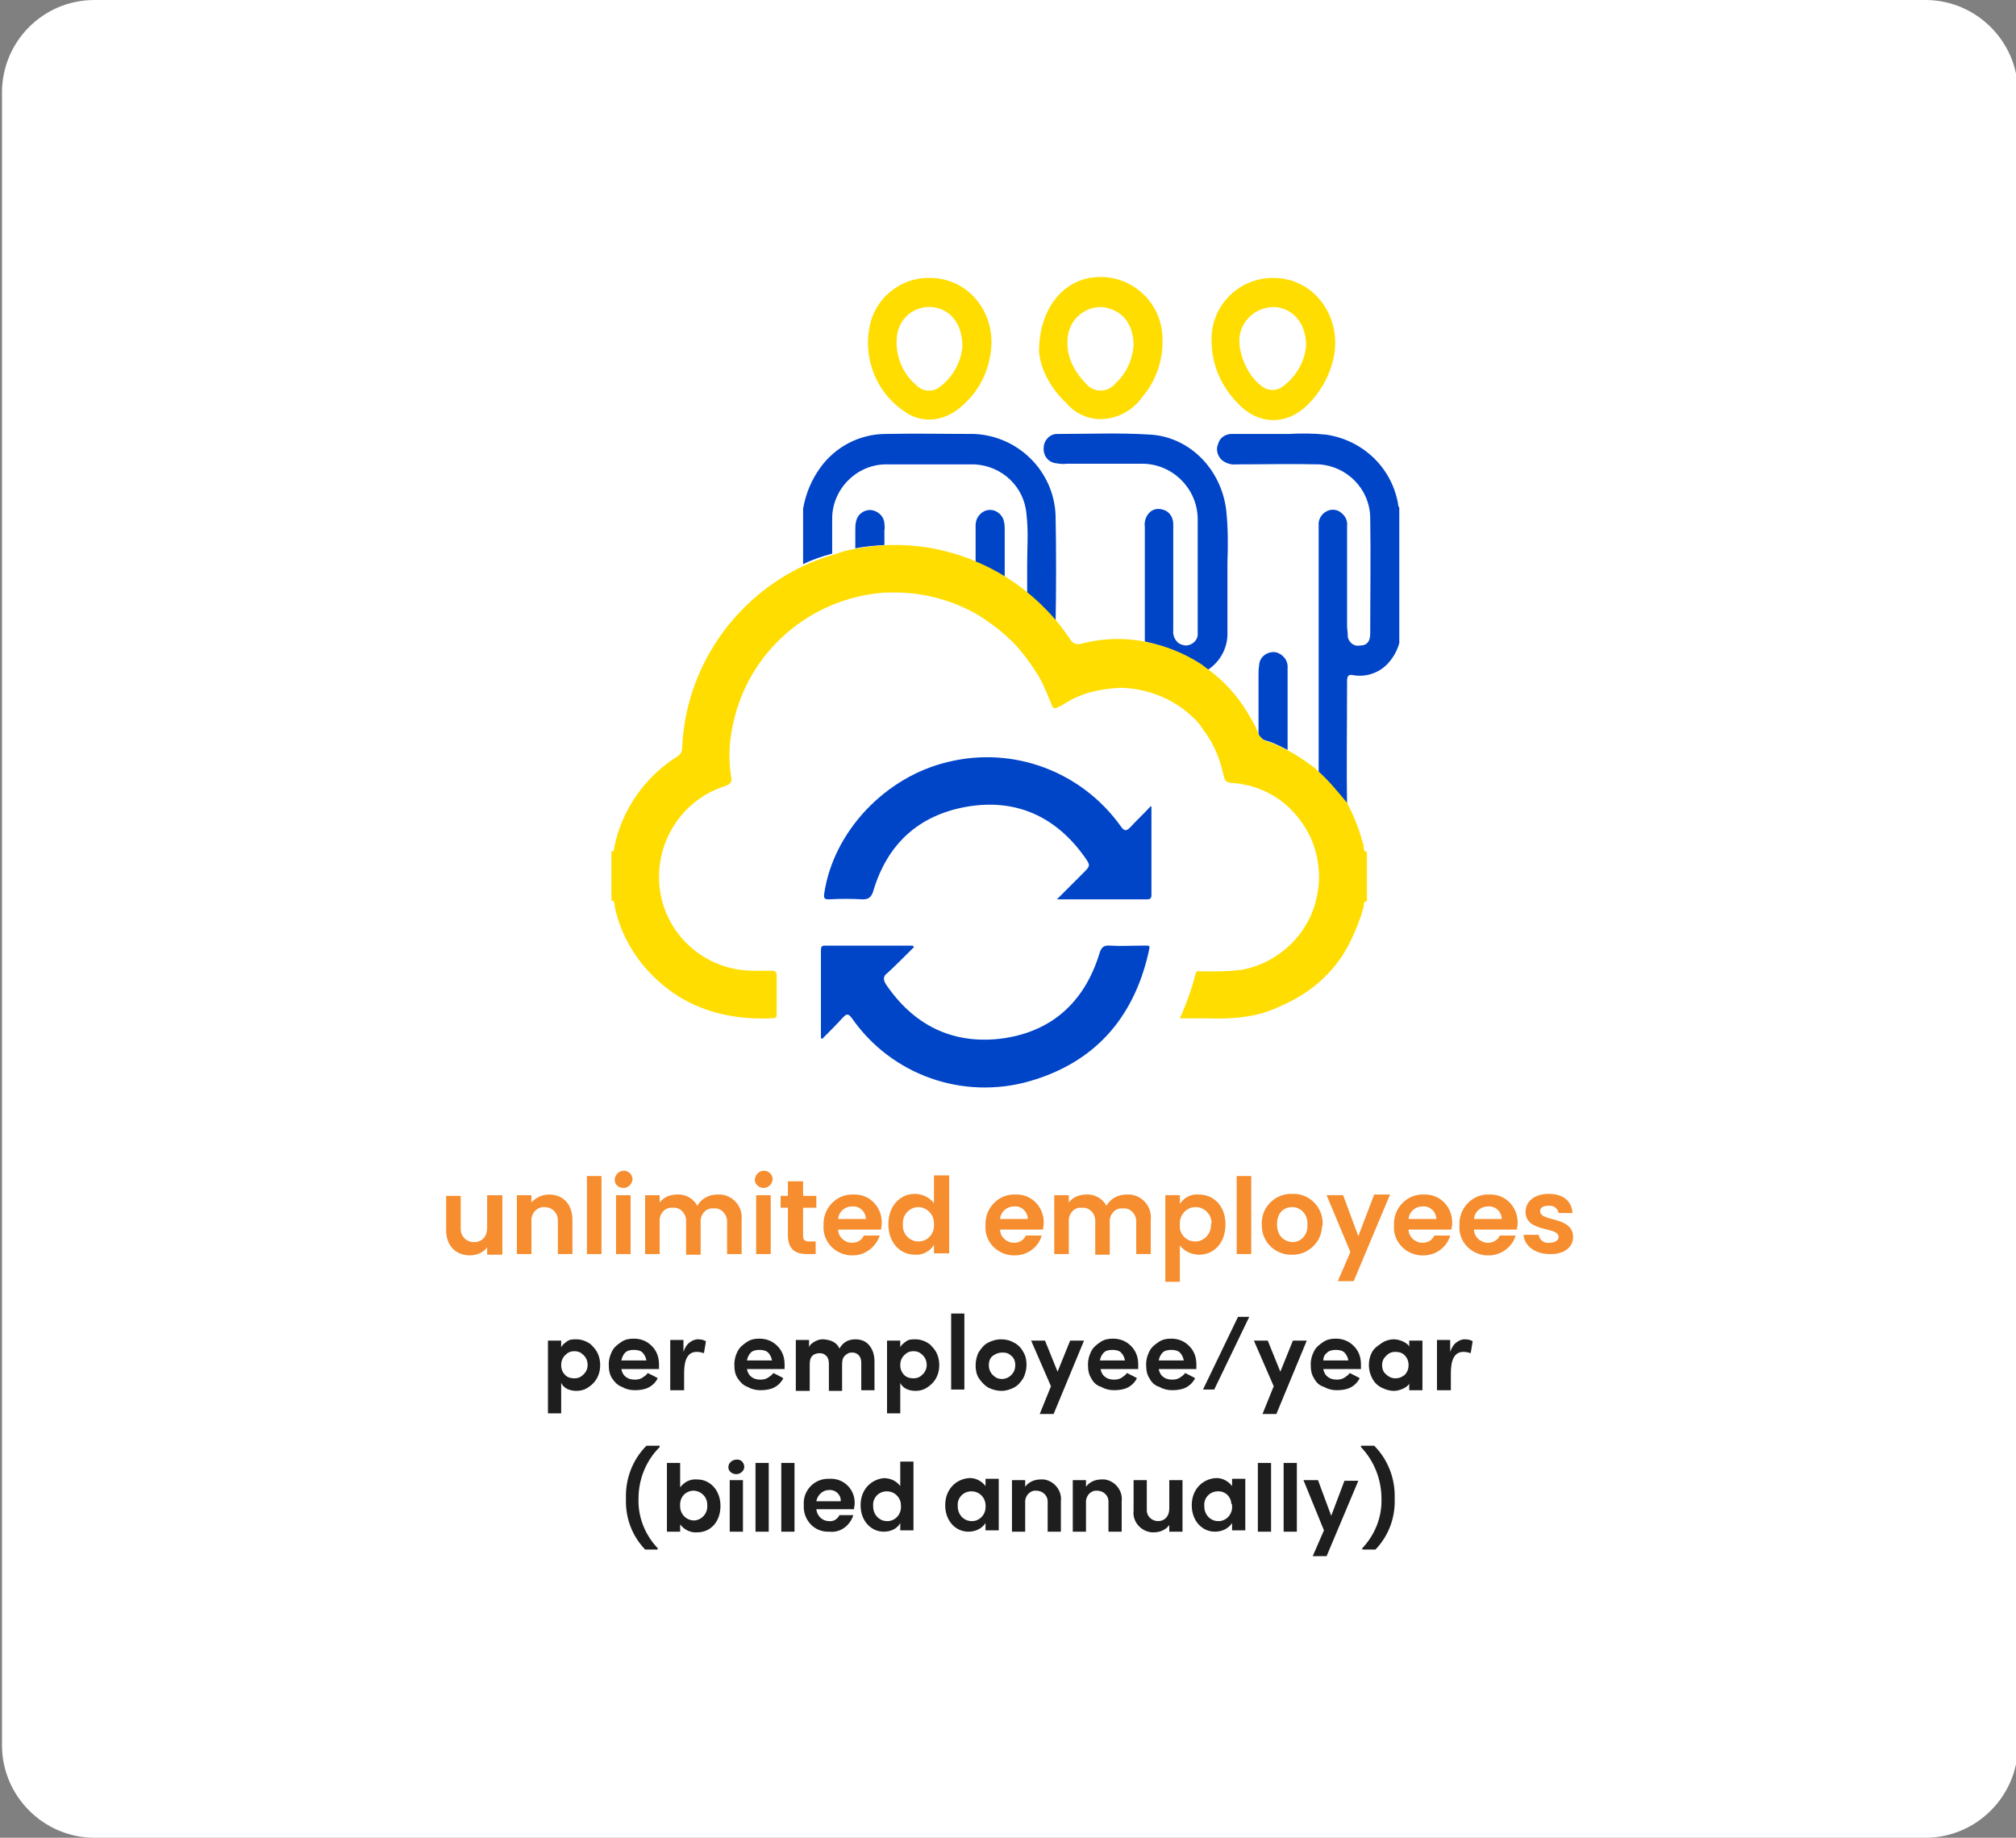 <?xml version="1.0" encoding="utf-8"?>
<!-- Generator: Adobe Illustrator 25.2.1, SVG Export Plug-In . SVG Version: 6.00 Build 0)  -->
<svg version="1.1" id="Layer_1" xmlns="http://www.w3.org/2000/svg" xmlns:xlink="http://www.w3.org/1999/xlink" x="0px" y="0px"
	 viewBox="0 0 305 278" style="enable-background:new 0 0 305 278;" xml:space="preserve">
<rect x="0" y="0" width="305" height="278" fill="#808080" stroke="none"/>
<style type="text/css">
	.st0{fill:#FFFFFF;}
	.st1{fill:#F68D2E;}
	.st2{fill:#1E1E1E;}
	.st3{fill:#FFDD00;}
	.st4{fill:none;}
	.st5{fill:#0044C8;}
	.st6{enable-background:new    ;}
</style>
<path class="st0" d="M14.3,0h277c7.7,0,14,6.3,14,14v250c0,7.7-6.3,14-14,14h-277c-7.7,0-14-6.3-14-14V14C0.3,6.3,6.5,0,14.3,0z"/>
<path class="st1" d="M76,180.8h-2.3v4.9c0,1.4-0.8,2.2-2,2.2c-1.1,0-1.9-0.8-2-1.8c0-0.1,0-0.2,0-0.3v-4.9h-2.2v5.2
	c0,2.4,1.5,3.8,3.6,3.8c1,0,2-0.4,2.6-1.2v1.1H76V180.8z M84.4,189.7h2.2v-5.2c0-2.4-1.5-3.8-3.5-3.8c-1,0-2,0.4-2.7,1.2v-1.1h-2.2
	v8.9h2.2v-4.9c-0.1-1.1,0.6-2,1.6-2.2c0.1,0,0.2,0,0.4,0c1.1,0,1.9,0.8,2,1.8c0,0.1,0,0.2,0,0.3V189.7z M88.7,189.7H91v-11.8h-2.2
	V189.7z M93.2,189.7h2.2v-8.9h-2.2V189.7z M94.3,179.7c0.7,0,1.3-0.5,1.4-1.3c0,0,0,0,0,0c0-0.7-0.6-1.3-1.3-1.3c0,0,0,0,0,0
	c-0.7,0-1.3,0.5-1.4,1.3c0,0,0,0,0,0.1C93,179.1,93.5,179.7,94.3,179.7C94.3,179.7,94.3,179.7,94.3,179.7z M110,189.7h2.2v-5.2
	c0.2-1.9-1.2-3.6-3.1-3.8c-0.2,0-0.4,0-0.6,0c-1.2,0-2.4,0.6-3,1.7c-0.6-1.1-1.8-1.8-3.1-1.7c-1,0-2,0.4-2.6,1.2v-1.1h-2.2v8.9h2.2
	v-4.9c-0.1-1,0.6-2,1.6-2.1c0.1,0,0.3,0,0.4,0c1-0.1,1.9,0.7,2,1.8c0,0.1,0,0.2,0,0.4v4.9h2.2v-4.9c-0.1-1,0.6-2,1.6-2.1
	c0.1,0,0.2,0,0.4,0c1-0.1,1.9,0.7,2,1.8c0,0.1,0,0.2,0,0.4V189.7z M114.4,189.7h2.2v-8.9h-2.2V189.7z M115.5,179.7
	c0.7,0,1.3-0.5,1.4-1.3c0,0,0,0,0,0c0-0.7-0.6-1.3-1.3-1.3c0,0,0,0,0,0c-0.7,0-1.3,0.5-1.4,1.3c0,0,0,0,0,0.1
	C114.2,179.1,114.8,179.7,115.5,179.7C115.5,179.7,115.5,179.7,115.5,179.7z M119.2,186.9c0,2,1.1,2.8,2.8,2.8h1.4v-1.9h-1
	c-0.7,0-0.9-0.3-0.9-0.8v-4.3h2v-1.8h-2v-2.2h-2.3v2.2h-1.1v1.8h1.1V186.9z M128.9,182.5c1.1-0.1,2,0.7,2.1,1.8c0,0,0,0.1,0,0.1
	h-4.2C126.9,183.3,127.8,182.5,128.9,182.5z M133.1,186.9h-2.4c-0.3,0.7-1,1.1-1.8,1.1c-1.1,0-2.1-0.9-2.1-2c0,0,0,0,0,0h6.5
	c0-0.3,0.1-0.6,0.1-0.9c0.1-2.3-1.6-4.3-3.9-4.4c-0.1,0-0.3,0-0.4,0c-2.3-0.1-4.3,1.7-4.5,4.1c0,0.2,0,0.3,0,0.5
	c-0.2,2.4,1.6,4.4,4,4.6c0.2,0,0.3,0,0.5,0C130.8,189.9,132.5,188.7,133.1,186.9z M134.4,185.2c0,2.8,1.8,4.6,4,4.6
	c1.2,0.1,2.3-0.5,2.9-1.5v1.3h2.3v-11.8h-2.3v4.2c-0.7-0.9-1.8-1.4-2.9-1.4C136.2,180.6,134.4,182.4,134.4,185.2z M141.3,185.2
	c0.1,1.3-0.8,2.5-2.2,2.6c-0.1,0-0.1,0-0.2,0c-1.3,0-2.4-1.2-2.3-2.5c0,0,0-0.1,0-0.1c-0.1-1.3,0.8-2.4,2.1-2.6c0.1,0,0.1,0,0.2,0
	c1.3,0,2.4,1.1,2.4,2.4C141.3,185.1,141.3,185.2,141.3,185.2L141.3,185.2z M153.4,182.5c1.1-0.1,2,0.7,2.1,1.8c0,0,0,0.1,0,0.1h-4.2
	C151.4,183.3,152.3,182.5,153.4,182.5z M157.6,186.9h-2.4c-0.3,0.7-1,1.1-1.8,1.1c-1.1,0-2.1-0.9-2.1-2c0,0,0,0,0,0h6.5
	c0-0.3,0.1-0.6,0.1-0.9c0.1-2.3-1.6-4.3-3.9-4.4c-0.1,0-0.3,0-0.4,0c-2.3-0.1-4.3,1.7-4.5,4.1c0,0.2,0,0.3,0,0.5
	c-0.2,2.4,1.6,4.4,4,4.6c0.2,0,0.3,0,0.5,0C155.4,189.9,157.1,188.7,157.6,186.9z M171.9,189.7h2.2v-5.2c0.2-1.9-1.2-3.6-3.1-3.8
	c-0.2,0-0.4,0-0.6,0c-1.2,0-2.4,0.6-3,1.7c-0.6-1.1-1.8-1.8-3.1-1.7c-1,0-2,0.4-2.6,1.2v-1.1h-2.2v8.9h2.2v-4.9
	c-0.1-1,0.6-2,1.6-2.1c0.1,0,0.3,0,0.4,0c1-0.1,1.9,0.7,2,1.8c0,0.1,0,0.2,0,0.4v4.9h2.2v-4.9c-0.1-1,0.6-2,1.6-2.1
	c0.1,0,0.2,0,0.4,0c1-0.1,1.9,0.7,2,1.8c0,0.1,0,0.2,0,0.4V189.7z M178.5,182.1v-1.3h-2.2v13.1h2.2v-5.5c0.7,0.9,1.8,1.4,2.9,1.4
	c2.3,0,4-1.8,4-4.6s-1.8-4.5-4-4.5C180.2,180.6,179.2,181.1,178.5,182.1z M183.2,185.2c0.1,1.3-0.9,2.5-2.2,2.6c-0.1,0-0.1,0-0.2,0
	c-1.3,0-2.4-1.1-2.3-2.4c0-0.1,0-0.1,0-0.2c-0.1-1.3,0.9-2.5,2.2-2.6c0.1,0,0.1,0,0.2,0c1.3,0,2.4,1.1,2.4,2.4
	C183.2,185.1,183.2,185.1,183.2,185.2z M187.1,189.7h2.2v-11.8h-2.2V189.7z M200.1,185.2c0.1-2.4-1.8-4.5-4.2-4.6
	c-0.1,0-0.3,0-0.4,0c-2.4-0.1-4.5,1.8-4.6,4.2c0,0.1,0,0.3,0,0.4c-0.1,2.4,1.7,4.4,4.1,4.6c0.1,0,0.3,0,0.4,0
	c2.4,0.1,4.5-1.8,4.6-4.2C200.1,185.4,200.1,185.3,200.1,185.2z M193.2,185.2c0-1.8,1.1-2.6,2.3-2.6c1.3,0,2.3,1.1,2.3,2.4
	c0,0.1,0,0.2,0,0.3c0.1,1.3-0.8,2.5-2.1,2.6c-0.1,0-0.2,0-0.2,0C194.3,187.8,193.2,187,193.2,185.2z M205.5,187l-2.3-6.2h-2.5
	l3.6,8.6l-1.9,4.4h2.4l5.5-13.1h-2.4L205.5,187z M215.2,182.5c1.1-0.1,2,0.7,2.1,1.8c0,0,0,0.1,0,0.1h-4.2
	C213.2,183.3,214.1,182.5,215.2,182.5L215.2,182.5z M219.4,186.9H217c-0.3,0.7-1,1.1-1.8,1.1c-1.1,0-2.1-0.9-2.1-2c0,0,0,0,0,0h6.5
	c0-0.3,0.1-0.6,0.1-0.9c0.1-2.3-1.6-4.3-3.9-4.4c-0.1,0-0.3,0-0.4,0c-2.3-0.1-4.3,1.7-4.5,4.1c0,0.2,0,0.3,0,0.5
	c-0.2,2.4,1.6,4.4,4,4.6c0.2,0,0.3,0,0.5,0C217.2,189.9,218.9,188.7,219.4,186.9z M225.1,182.5c1.1-0.1,2,0.7,2.1,1.8
	c0,0,0,0.1,0,0.1H223C223.1,183.3,224,182.5,225.1,182.5z M229.3,186.9h-2.4c-0.3,0.7-1,1.1-1.8,1.1c-1.1,0-2.1-0.9-2.1-2
	c0,0,0,0,0,0h6.5c0-0.3,0.1-0.6,0.1-0.9c0.1-2.3-1.6-4.3-3.9-4.4c-0.1,0-0.3,0-0.4,0c-2.3-0.1-4.3,1.7-4.5,4.1c0,0.2,0,0.3,0,0.5
	c-0.2,2.4,1.6,4.4,4,4.6c0.2,0,0.3,0,0.5,0C227,189.9,228.8,188.7,229.3,186.9z M238,187.1c-0.1-3.2-5-2.2-5-3.9
	c0-0.5,0.4-0.8,1.3-0.8c0.7-0.1,1.4,0.4,1.5,1.1c0,0,0,0,0,0h2.1c-0.1-1.8-1.4-2.9-3.6-2.9c-2.2,0-3.5,1.2-3.5,2.7
	c0,3.2,5,2.2,5,3.8c0,0.5-0.5,0.9-1.4,0.9c-0.8,0.1-1.5-0.4-1.6-1.2h-2.3c0.1,1.6,1.7,2.9,3.9,2.9C236.7,189.8,238,188.6,238,187.1z
	"/>
<path class="st2" d="M99.5,234.4v-0.2c-1.9-2-3-4.7-2.9-7.5c0-2.9,1.1-5.7,3.2-7.8v-0.2h-2c-2.1,2.1-3.2,5-3.1,8
	c-0.1,2.9,0.9,5.6,2.9,7.7H99.5z M102.9,225v-3.7h-2v10.4h2v-1.1c0.6,0.8,1.6,1.3,2.6,1.2c2,0,3.5-1.6,3.5-4s-1.6-4-3.5-4
	C104.4,223.7,103.5,224.2,102.9,225z M107,227.7c0.1,1.2-0.8,2.2-1.9,2.3c0,0-0.1,0-0.1,0c-1.2,0-2.1-1-2.1-2.1c0,0,0-0.1,0-0.1
	c-0.1-1.2,0.7-2.2,1.9-2.3c0,0,0.1,0,0.1,0c1.1,0,2.1,0.9,2.1,2.1C107,227.6,107,227.7,107,227.7L107,227.7z M110.4,231.7h2v-7.8h-2
	V231.7z M111.4,223c0.6,0,1.2-0.5,1.2-1.1c0,0,0,0,0,0c0-0.6-0.5-1.2-1.2-1.1c0,0,0,0,0,0c-0.6,0-1.2,0.5-1.2,1.1c0,0,0,0,0,0.1
	C110.2,222.5,110.7,223,111.4,223C111.4,223,111.4,223,111.4,223z M114.3,231.7h2v-10.4h-2V231.7z M118.2,231.7h2v-10.4h-2V231.7z
	 M125.4,225.4c0.9-0.1,1.8,0.6,1.8,1.6c0,0,0,0,0,0.1h-3.7C123.7,226.1,124.5,225.4,125.4,225.4L125.4,225.4z M129.1,229.2H127
	c-0.3,0.6-0.9,1-1.6,0.9c-1,0-1.8-0.8-1.9-1.8c0,0,0,0,0,0h5.7c0-0.3,0.1-0.5,0.1-0.8c0.1-2-1.4-3.7-3.4-3.8c-0.1,0-0.3,0-0.4,0
	c-2.1-0.1-3.8,1.5-3.9,3.5c0,0.2,0,0.3,0,0.5c-0.1,2.1,1.4,3.9,3.5,4c0.1,0,0.3,0,0.4,0C127.1,231.9,128.6,230.8,129.1,229.2
	L129.1,229.2z M130.2,227.7c0,2.4,1.6,4,3.5,4c1,0,2-0.4,2.5-1.3v1.1h2v-10.4h-2v3.7c-0.6-0.8-1.5-1.2-2.5-1.2
	C131.8,223.8,130.2,225.3,130.2,227.7L130.2,227.7z M136.3,227.8c0.1,1.1-0.7,2.2-1.9,2.3c-0.1,0-0.1,0-0.2,0c-1.2,0-2.1-1-2.1-2.2
	c0,0,0-0.1,0-0.1c-0.1-1.1,0.7-2.1,1.9-2.2c0.1,0,0.1,0,0.2,0c1.2,0,2.1,1,2.1,2.1C136.3,227.7,136.3,227.7,136.3,227.8L136.3,227.8
	z M143,227.7c0,2.4,1.6,4,3.5,4c1,0,2-0.4,2.6-1.3v1.1h2v-7.8h-2v1.1c-0.6-0.8-1.6-1.3-2.6-1.2C144.6,223.8,143,225.3,143,227.7
	L143,227.7z M149.1,227.8c0.1,1.1-0.7,2.2-1.9,2.3c-0.1,0-0.1,0-0.2,0c-1.2,0-2.1-1-2.1-2.2c0,0,0-0.1,0-0.1
	c-0.1-1.1,0.7-2.1,1.9-2.2c0.1,0,0.1,0,0.2,0c1.2,0,2.1,1,2.1,2.1C149.2,227.7,149.2,227.7,149.1,227.8L149.1,227.8z M158.5,231.7h2
	v-4.6c0.2-1.6-1-3.1-2.6-3.3c-0.2,0-0.3,0-0.5,0c-0.9,0-1.8,0.4-2.3,1.1v-1h-2v7.8h2v-4.3c-0.1-0.9,0.5-1.8,1.4-1.9
	c0.1,0,0.2,0,0.3,0c0.9,0,1.7,0.7,1.7,1.6c0,0.1,0,0.2,0,0.3V231.7z M167.7,231.7h2v-4.6c0.2-1.6-1-3.1-2.6-3.3c-0.2,0-0.3,0-0.5,0
	c-0.9,0-1.8,0.4-2.3,1.1v-1h-2v7.8h2v-4.3c-0.1-0.9,0.5-1.8,1.4-1.9c0.1,0,0.2,0,0.3,0c0.9,0,1.7,0.7,1.7,1.6c0,0.1,0,0.2,0,0.3
	V231.7z M178.9,223.9h-2v4.3c0,1.2-0.7,1.9-1.7,1.9c-0.9,0-1.7-0.7-1.7-1.6c0-0.1,0-0.2,0-0.3v-4.3h-2v4.6c-0.2,1.6,1,3.1,2.7,3.3
	c0.1,0,0.3,0,0.4,0c0.9,0,1.8-0.4,2.3-1.1v1h2V223.9z M180.3,227.7c0,2.4,1.6,4,3.5,4c1,0,2-0.4,2.6-1.3v1.1h2v-7.8h-2v1.1
	c-0.6-0.8-1.6-1.3-2.6-1.2C181.9,223.8,180.3,225.3,180.3,227.7L180.3,227.7z M186.4,227.8c0.1,1.1-0.7,2.2-1.9,2.3
	c-0.1,0-0.1,0-0.2,0c-1.2,0-2.1-1-2.1-2.2c0,0,0-0.1,0-0.1c-0.1-1.1,0.7-2.1,1.9-2.2s2.1,0.7,2.2,1.9
	C186.4,227.5,186.4,227.6,186.4,227.8L186.4,227.8z M190.3,231.7h2v-10.4h-2V231.7z M194.2,231.7h2v-10.4h-2V231.7z M201.4,229.3
	l-2-5.4h-2.2l3.1,7.6l-1.7,3.9h2.1l4.8-11.4h-2.1L201.4,229.3z M206.1,234.4v-0.2c1.9-2,3-4.7,2.9-7.5c0-2.9-1.1-5.7-3.1-7.8v-0.2h2
	c2.1,2.1,3.2,5,3.1,8c0.1,2.9-0.9,5.6-2.9,7.7L206.1,234.4z"/>
<g transform="translate(1420 1145.346)">
	<path class="st3" d="M-1279.3-1103.3c6,0,10.3,5.6,9.1,11.8c-0.5,3-2,5.6-4.3,7.6c-2.7,2.4-6.2,2.8-9.1,0.5
		c-3.8-2.8-5.7-7.5-4.9-12.2C-1287.8-1100.1-1283.9-1103.4-1279.3-1103.3z M-1274.4-1092.9c0-3.5-1.8-5.7-4.6-6
		c-2.7-0.2-5,1.7-5.3,4.4c-0.3,2.7,0.7,5.5,2.8,7.3c1,1.1,2.6,1.3,3.8,0.3C-1275.8-1088.4-1274.6-1090.6-1274.4-1092.9
		L-1274.4-1092.9z"/>
	<path class="st3" d="M-1262.8-1092.2c0-6.5,3.7-10.8,8.4-11.2c5.1-0.5,9.6,3.2,10.2,8.2c0.4,3.5-0.6,7.1-2.9,9.8
		c-1.3,1.9-3.3,3.1-5.5,3.4c-2.3,0.3-4.6-0.6-6.1-2.4C-1261.3-1086.8-1262.7-1090-1262.8-1092.2z M-1248.5-1093
		c0-3.5-1.8-5.5-4.7-5.9c-2.5-0.1-4.7,1.6-5.2,4.1c-0.5,3,0.7,5.4,2.7,7.5c1,1.2,2.8,1.4,4,0.4c0.2-0.1,0.3-0.3,0.4-0.4
		C-1249.6-1088.8-1248.7-1090.9-1248.5-1093L-1248.5-1093z"/>
	<path class="st3" d="M-1227.3-1103.3c6,0,10.3,5.7,9.1,11.9c-0.6,2.9-2.1,5.6-4.3,7.6c-3.1,2.8-7.2,2.7-10.2-0.5
		c-2.5-2.5-4-5.9-4-9.4c-0.2-5.2,3.9-9.5,9.1-9.6C-1227.5-1103.3-1227.4-1103.3-1227.3-1103.3z M-1222.4-1093.1
		c0-3.3-1.9-5.5-4.6-5.8c-2.6-0.1-4.9,1.6-5.4,4.1c-0.5,2.4,1,6.2,3.2,7.8c0.9,0.8,2.3,0.9,3.3,0.1
		C-1223.9-1088.4-1222.6-1090.6-1222.4-1093.1z"/>
	<path class="st4" d="M-1294.1-1049.5c-0.1,0.8,0.5,1.6,1.3,1.8c0.2,0,0.4,0,0.5,0c1.1-0.1,1.6-0.7,1.6-1.9c0-1.8,0-3.7,0-5.5
		c-1.2,0.3-2.4,0.6-3.5,1.1C-1294.1-1052.6-1294.1-1051-1294.1-1049.5z"/>
	<path class="st4" d="M-1251.3-1031.3c0,2.8,0,5.6,0,8.4c0,1.2,0.4,1.7,1.6,1.7c0.4,0,0.8,0,1.1,0c1.5,0,1.9-0.5,1.9-2
		c0-5.9,0-11.8,0-17.6c-0.1,0-0.3-0.1-0.4-0.1c-1.4-0.4-2.8-0.6-4.3-0.5C-1251.3-1038.1-1251.3-1034.7-1251.3-1031.3z"/>
	<path class="st4" d="M-1258.2-1021.2c2.4,0,2.5-0.1,2.5-2.5c0-5.7,0-11.4,0-17.1c-1.6,0.5-3.1,1.2-4.5,2.1l-0.1,0
		c0,5.1,0,10.2,0,15.3C-1260.3-1021.5-1260-1021.2-1258.2-1021.2z"/>
	<path class="st0" d="M-1264.7-1067.6c-0.4-4.2-3.8-7.4-7.9-7.6c-4.5,0-9,0-13.5,0c-4.4,0.2-8,3.8-8,8.2c0,1.7,0,3.5,0,5.2
		c0.3-0.1,0.6-0.2,0.9-0.3c0.9-0.2,1.8-0.4,2.6-0.6c0-0.9,0-1.8,0-2.7c0-0.4,0-0.8,0.1-1.3c0.2-1.1,1.1-1.8,2.2-1.8
		c1.1,0.1,1.9,1,2.1,2c0,0.4,0,0.7,0,1.1v2.2c4.7-0.2,9.4,0.7,13.7,2.6c0-1.9,0-3.7,0-5.6c0-1.2,0.8-2.1,2-2.3
		c1.1-0.1,2.1,0.7,2.3,1.8c0.1,0.4,0.1,0.9,0.1,1.3c0,1.3,0,2.7,0,4c0,1,0,2,0,3c1.2,0.8,2.4,1.6,3.5,2.6c0-1.5,0-3,0-4.6
		C-1264.6-1062.6-1264.4-1065.1-1264.7-1067.6z"/>
	<path class="st4" d="M-1266.7-1047.7c-0.4-0.4-0.8-0.9-1.3-1.3C-1267.9-1048.3-1267.4-1047.8-1266.7-1047.7z"/>
	<path class="st4" d="M-1286.2-1024.1c0,3,0.2,3,3,2.9c1.2,0,1.5-0.4,1.6-1.6c0-2,0-4,0-6c0-4.9,0-9.9,0-14.8c0-0.3,0-0.7,0.1-1
		c0.1-1.2,1.2-2.1,2.4-2c0,0,0,0,0,0c1.2,0.1,2.1,1.1,2,2.3c0,0,0,0,0,0c0,6.8,0,13.5,0,20.3c0,2.7,0.1,2.8,2.7,2.8c1.6,0,2-0.4,2-2
		c0-7,0-14.1,0-21.1l0,0v-8c-4.1-2.4-8.9-3.6-13.7-3.4C-1286.2-1045.2-1286.2-1034.7-1286.2-1024.1z"/>
	<path class="st4" d="M-1232.1-1021.2c2.4,0,2.5-0.1,2.5-2.5v-2.4c-1.1-0.4-2.2-0.8-3.3-0.9c-0.3-0.1-0.7-0.1-1-0.1
		c-0.1,0-0.1,0-0.2,0c0,1.3,0,2.5,0,3.8C-1234.2-1021.5-1233.9-1021.2-1232.1-1021.2z"/>
	<path class="st5" d="M-1286.2-1066.2c-0.1-1.1-1-1.9-2.1-2c-1.1,0-2,0.7-2.2,1.8c-0.1,0.4-0.1,0.8-0.1,1.3c0,0.9,0,1.8,0,2.7
		c1.5-0.3,2.9-0.4,4.4-0.5v-2.2C-1286.1-1065.5-1286.2-1065.8-1286.2-1066.2z"/>
	<path class="st5" d="M-1268-1065.1c0-0.5,0-0.9-0.1-1.3c-0.2-1.1-1.2-1.9-2.3-1.8c-1.1,0.1-2,1.1-2,2.3c0,1.9,0,3.7,0,5.6
		c1.5,0.7,3,1.4,4.4,2.3c0-1,0-2,0-3C-1268-1062.4-1268-1063.7-1268-1065.1z"/>
	<path class="st5" d="M-1294.1-1066.9c0-4.4,3.6-8.1,8-8.2c4.5,0,9,0,13.5,0c4.2,0.2,7.6,3.4,7.9,7.6c0.3,2.5,0.1,5,0.1,7.5
		c0,1.5,0,3,0,4.6c1.6,1.3,3,2.8,4.3,4.3c0.1-5.4,0.1-10.8,0-16.2c-0.2-6.7-5.6-12.1-12.3-12.4c-4.5,0-8.9-0.1-13.4,0
		c-3.9,0-7.6,1.9-9.9,5.1c-1.3,1.8-2.2,3.9-2.6,6.2v8.4c1.4-0.7,2.9-1.2,4.4-1.6C-1294.1-1063.4-1294.1-1065.1-1294.1-1066.9z"/>
	<path class="st5" d="M-1228.4-1033.3c0.7,0.2,1.4,0.5,2,0.8c0.4,0.2,0.8,0.4,1.2,0.6c0-1.5,0-3,0-4.6c0-2.6,0-5.2,0-7.8
		c0.1-1.2-0.8-2.2-1.9-2.4c-1.2-0.1-2.3,0.7-2.4,1.9c0,0,0,0.1,0,0.1c-0.1,0.5-0.1,1-0.1,1.5c0,3,0,6,0,8.9
		C-1229.3-1033.7-1228.9-1033.4-1228.4-1033.3z"/>
	<path class="st5" d="M-1208.5-1069.2c-1-5.5-5.4-9.6-10.9-10.4c-1.9-0.2-3.8-0.2-5.7-0.1c-2.9,0-5.8,0-8.6,0c-0.9,0-1.8,0.6-2,1.5
		c-0.4,0.8-0.1,1.8,0.5,2.4c0.6,0.5,1.4,0.8,2.2,0.7c4.2,0,8.4-0.1,12.6,0c4.2,0.3,7.6,3.7,7.7,8c0.1,5.9,0,11.7,0,17.6
		c0,1.2-0.5,1.8-1.5,1.8c-0.9,0.2-1.7-0.4-1.9-1.3c0-0.1,0-0.2,0-0.3c0-0.5-0.1-0.9-0.1-1.4c0-5,0-10,0-15c0.1-0.8-0.2-1.5-0.8-2
		c-0.6-0.6-1.6-0.7-2.3-0.3c-0.8,0.4-1.3,1.3-1.2,2.2c0,6,0,12,0,18c0,6.4,0,12.8,0,19.2c1.5,1.4,2.8,3,3.8,4.7
		c0.2,0.3,0.3,0.6,0.5,1c-0.1-6.4,0-12.8,0-19.3c0-0.8,0.1-1.2,1-1c1.8,0.3,3.7-0.3,5-1.6c0.9-0.9,1.6-2.1,1.9-3.3v-20.4
		C-1208.4-1068.7-1208.5-1068.9-1208.5-1069.2z"/>
	<path class="st5" d="M-1238.5-1044.9c0.4,0.3,0.8,0.6,1.2,0.9c2-1.3,3.1-3.5,3-5.8c0-3.5,0-7,0-10.4c0.1-2.7,0.1-5.4-0.2-8.1
		c-0.8-6.1-5.5-10.9-11.4-11.3c-4.7-0.3-9.4-0.1-14.2-0.1c-1.1,0-2,1-2,2.1c-0.1,1.1,0.6,2.1,1.7,2.3c0.6,0.1,1.2,0.2,1.8,0.1
		c3.8,0,7.6,0,11.4,0c4.6,0,8.4,3.8,8.4,8.4c0,0.1,0,0.1,0,0.2c0,3.5,0,7.1,0,10.6c0,2.1,0,4.2,0,6.4c0.1,1-0.7,1.8-1.7,1.9
		c-0.4,0-0.7-0.1-1.1-0.3c-0.6-0.4-1-1.2-0.9-2c0-1.8,0-3.5,0-5.3c0-3.6,0-7.2,0-10.8c0-0.9-0.5-1.8-1.4-2.1
		c-0.8-0.3-1.7-0.2-2.3,0.5c-0.5,0.6-0.7,1.3-0.6,2.1c0,5.8,0,11.5,0,17.3C-1243.7-1047.6-1240.9-1046.5-1238.5-1044.9
		L-1238.5-1044.9z"/>
	<path class="st3" d="M-1220.5-1028.6c-0.3-0.3-0.6-0.6-0.9-0.8c-1.2-0.9-2.4-1.7-3.7-2.4c-0.4-0.2-0.8-0.4-1.2-0.6
		c-0.7-0.3-1.3-0.6-2-0.8c-0.5-0.1-0.9-0.5-1.2-0.9c-0.1-0.1-0.2-0.3-0.2-0.5c-0.4-1-1-2-1.6-3c-1.5-2.5-3.5-4.7-5.8-6.4
		c-0.4-0.3-0.8-0.6-1.2-0.9c-2.5-1.6-5.2-2.7-8.1-3.3c-0.1,0-0.3-0.1-0.4-0.1c-3.2-0.6-6.4-0.5-9.5,0.3c-0.8,0.3-1.6-0.1-1.9-0.8
		c-0.6-0.8-1.1-1.6-1.7-2.3c-3.3-4-7.5-7.2-12.2-9.2c-5.7-2.5-12-3.2-18.1-2.1c-0.9,0.2-1.8,0.3-2.6,0.6c-0.3,0.1-0.6,0.2-0.9,0.3
		c-1.5,0.4-3,1-4.4,1.6c-10.9,5-18.2,15.7-18.7,27.7c0,0.5-0.2,0.9-0.6,1.2c-5,3.1-8.6,8.2-9.7,14c0,0.2,0,0.6-0.4,0.4v7.6
		c0,0,0-0.1,0.1-0.1c0,0,0.1-0.1,0.1,0c0.3,0.2,0.3,0.6,0.3,0.9c0.8,3.8,2.7,7.3,5.4,10.1c5.1,5.3,11.4,7.1,18.5,6.8
		c0.5,0,0.6-0.2,0.6-0.7c0-1.9,0-3.9,0-5.8c0-0.5-0.2-0.7-0.7-0.7c-1,0-2,0-3,0c-7.9-0.1-14.2-6.5-14.1-14.4
		c0.1-6.1,4-11.6,9.9-13.5c0.9-0.3,1.2-0.6,1-1.5c-0.4-2.6-0.3-5.3,0.3-7.9c2.3-11,11.7-19.1,22.9-19.9c0.2,0,0.4,0,0.5,0
		c4.8-0.2,9.6,1,13.7,3.4c1.6,1,3.1,2.1,4.5,3.4c0.4,0.4,0.9,0.8,1.3,1.3c1.1,1.2,2.1,2.6,3,4c0.4,0.6,0.7,1.2,1,1.8
		c0.4,0.9,0.8,1.8,1.2,2.8c0.3,0.9,0.5,1,1.3,0.5l0.1,0c1.4-0.9,2.9-1.7,4.5-2.1c1.4-0.4,2.9-0.6,4.4-0.7c1.4,0,2.9,0.2,4.3,0.6
		c0.1,0,0.3,0.1,0.4,0.1c2.3,0.7,4.5,1.9,6.3,3.6c0.6,0.5,1.1,1.1,1.6,1.8c0,0.1,0.1,0.1,0.1,0.2c0.1,0.1,0.2,0.3,0.3,0.4
		c1.4,1.9,2.3,4.2,2.8,6.5c0,0.1,0.1,0.3,0.1,0.4c0.2,0.6,0.5,0.7,1.1,0.8c0.1,0,0.1,0,0.2,0c0.4,0,0.7,0.1,1,0.1
		c0.5,0.1,1,0.2,1.5,0.3c2.3,0.6,4.5,1.8,6.2,3.5c1.7,1.7,3,3.7,3.7,6c0,0.1,0.1,0.3,0.1,0.4c0.3,0.9,0.4,1.8,0.5,2.7
		c0.2,1.9-0.1,3.7-0.6,5.5c-1.1,3.5-3.5,6.4-6.7,8.2c-1.1,0.6-2.3,1.1-3.6,1.4c-0.4,0.1-0.8,0.2-1.2,0.2c-1.4,0.2-2.8,0.2-4.2,0.2
		c-0.5,0-0.9,0-1.4,0c-0.3,0-0.8-0.2-0.9,0.3c-0.6,2.3-1.4,4.6-2.4,6.8c1.4,0,2.7,0,4,0c2.6,0.1,5.2,0,7.8-0.6
		c0.2-0.1,0.5-0.1,0.7-0.2c1.1-0.3,2.2-0.8,3.3-1.3c1.5-0.7,2.9-1.5,4.2-2.5c2.1-1.6,3.9-3.6,5.2-5.9c0.9-1.6,1.6-3.3,2.2-5
		c0.1-0.4,0.3-0.9,0.4-1.4c0.1-0.3-0.1-0.8,0.5-0.8v-7.6c0,0,0,0.1-0.1,0.1c0,0-0.1,0.1-0.1,0c-0.3-0.2-0.3-0.6-0.3-0.9
		c-0.1-0.5-0.3-0.9-0.4-1.4c-0.4-1.4-1-2.8-1.6-4.1c-0.2-0.3-0.3-0.6-0.5-1C-1217.7-1025.7-1219-1027.3-1220.5-1028.6z"/>
	<path class="st5" d="M-1245.8-1023.3c0,4.5,0,8.9,0,13.4c0,0.4-0.2,0.6-0.6,0.6c-4.5,0-8.9,0-13.7,0l3.9-3.9
		c1.2-1.2,1.2-1.2,0.3-2.5c-4.4-6.2-10.5-8.9-17.9-7.6c-7.3,1.3-12,5.7-14.1,12.8c-0.3,0.9-0.7,1.2-1.6,1.2c-1.7-0.1-3.4-0.1-5.1,0
		c-0.7,0-0.8-0.2-0.7-0.9c1.4-9.4,9.3-17.7,18.8-19.9c9.9-2.4,20.2,1.5,26.1,9.8c0.5,0.7,0.8,0.7,1.4,0.1c1-1.1,2.1-2.1,3.1-3.2
		L-1245.8-1023.3z"/>
	<path class="st5" d="M-1295.8-988.3c0-4.4,0-8.9,0-13.3c0-0.5,0.1-0.7,0.6-0.7c4.4,0,8.9,0,13.3,0c0,0,0,0.1,0.2,0.2
		c-1.3,1.3-2.7,2.7-4.1,4c-0.5,0.3-0.6,0.9-0.3,1.4c0,0.1,0.1,0.1,0.1,0.2c4.1,6.1,9.9,9.1,17.2,8.3c7.7-0.9,12.8-5.4,15.1-12.8
		c0.3-1,0.6-1.4,1.7-1.3c1.5,0.1,3.1,0,4.6,0c1.6,0,1.4-0.2,1.1,1.3c-2.3,9.8-8.2,16.4-17.9,19.2c-10.1,2.9-20.9-0.9-26.9-9.5
		c-0.6-0.8-0.8-0.7-1.4-0.1c-1,1.1-2,2.1-3.1,3.2L-1295.8-988.3z"/>
</g>
<g class="st6">
	<path class="st2" d="M82.9,213.9v-11.1h2v1c0.2-0.4,0.5-0.6,0.9-0.9s0.9-0.3,1.4-0.3c0.5,0,0.9,0.1,1.4,0.3
		c0.4,0.2,0.8,0.4,1.1,0.8c0.3,0.3,0.6,0.7,0.8,1.2s0.3,1,0.3,1.6c0,0.6-0.1,1.1-0.3,1.6s-0.5,0.9-0.8,1.2c-0.3,0.3-0.7,0.6-1.1,0.8
		c-0.4,0.2-0.9,0.3-1.4,0.3c-0.5,0-1-0.1-1.4-0.3s-0.7-0.5-0.9-0.9v4.6H82.9z M84.9,206.5c0,0.6,0.2,1.1,0.6,1.5
		c0.4,0.4,0.9,0.5,1.4,0.5c0.6,0,1-0.2,1.4-0.6c0.4-0.4,0.6-0.9,0.6-1.4c0-0.6-0.2-1.1-0.6-1.5s-0.8-0.6-1.4-0.6
		c-0.6,0-1,0.2-1.4,0.6C85.1,205.4,84.9,205.9,84.9,206.5z"/>
	<path class="st2" d="M92.6,208.5c-0.4-0.6-0.5-1.3-0.5-2.1s0.2-1.4,0.5-2s0.8-1,1.4-1.4s1.2-0.5,1.9-0.5c1.1,0,2,0.4,2.7,1.1
		c0.7,0.7,1.1,1.6,1.1,2.8c0,0.2,0,0.4,0,0.7H94c0.1,0.5,0.3,0.9,0.7,1.2c0.4,0.3,0.8,0.4,1.4,0.4c0.4,0,0.8-0.1,1.1-0.3
		c0.3-0.2,0.6-0.4,0.8-0.7c0.2,0.1,0.4,0.2,0.8,0.4c0.4,0.2,0.6,0.3,0.7,0.4c-0.3,0.6-0.8,1.1-1.4,1.4c-0.6,0.3-1.3,0.4-2.1,0.4
		c-0.7,0-1.4-0.2-1.9-0.5C93.5,209.6,93,209.1,92.6,208.5z M94,205.8h3.8c-0.1-0.5-0.3-0.9-0.6-1.2c-0.3-0.3-0.8-0.4-1.3-0.4
		c-0.5,0-1,0.1-1.3,0.4C94.3,204.9,94.1,205.3,94,205.8z"/>
	<path class="st2" d="M101.4,210.2v-7.5h2v1.8c0.2-0.6,0.5-1.1,0.9-1.4c0.4-0.3,0.8-0.5,1.3-0.5c0.5,0,0.9,0.1,1.2,0.3l-0.3,1.8
		c-0.3-0.1-0.7-0.2-1.1-0.2c-1.3,0-1.9,1.1-1.9,3.2v2.6H101.4z"/>
	<path class="st2" d="M111.6,208.5c-0.4-0.6-0.5-1.3-0.5-2.1s0.2-1.4,0.5-2s0.8-1,1.4-1.4s1.2-0.5,1.9-0.5c1.1,0,2,0.4,2.7,1.1
		c0.7,0.7,1.1,1.6,1.1,2.8c0,0.2,0,0.4,0,0.7H113c0.1,0.5,0.3,0.9,0.7,1.2c0.4,0.3,0.8,0.4,1.4,0.4c0.4,0,0.8-0.1,1.1-0.3
		c0.3-0.2,0.6-0.4,0.8-0.7c0.2,0.1,0.4,0.2,0.8,0.4c0.4,0.2,0.6,0.3,0.7,0.4c-0.3,0.6-0.8,1.1-1.4,1.4c-0.6,0.3-1.3,0.4-2.1,0.4
		c-0.7,0-1.4-0.2-1.9-0.5C112.5,209.6,112,209.1,111.6,208.5z M113,205.8h3.8c-0.1-0.5-0.3-0.9-0.6-1.2c-0.3-0.3-0.8-0.4-1.3-0.4
		c-0.5,0-1,0.1-1.3,0.4C113.3,204.9,113.1,205.3,113,205.8z"/>
	<path class="st2" d="M120.4,210.2v-7.5h2v1.1c0.1-0.3,0.3-0.5,0.6-0.7c0.3-0.2,0.5-0.3,0.8-0.4c0.3-0.1,0.5-0.1,0.8-0.1
		c1.2,0.1,2,0.5,2.4,1.4c0.5-0.9,1.3-1.4,2.4-1.4c0.9,0,1.6,0.3,2.1,0.9c0.5,0.6,0.8,1.4,0.8,2.5v4.3h-2v-4.1c0-0.5-0.1-0.9-0.4-1.2
		c-0.3-0.3-0.6-0.4-1-0.4c-0.5,0-0.8,0.2-1.1,0.5c-0.3,0.3-0.4,0.7-0.4,1.3v4h-2v-4.1c0-0.5-0.1-0.9-0.4-1.2s-0.6-0.4-1-0.4
		c-0.4,0-0.8,0.1-1.1,0.4c-0.3,0.3-0.4,0.7-0.4,1.3v4H120.4z"/>
	<path class="st2" d="M134.2,213.9v-11.1h2v1c0.2-0.4,0.5-0.6,0.9-0.9s0.9-0.3,1.4-0.3c0.5,0,0.9,0.1,1.4,0.3
		c0.4,0.2,0.8,0.4,1.1,0.8c0.3,0.3,0.6,0.7,0.8,1.2s0.3,1,0.3,1.6c0,0.6-0.1,1.1-0.3,1.6s-0.5,0.9-0.8,1.2c-0.3,0.3-0.7,0.6-1.1,0.8
		c-0.4,0.2-0.9,0.3-1.4,0.3c-0.5,0-1-0.1-1.4-0.3s-0.7-0.5-0.9-0.9v4.6H134.2z M136.2,206.5c0,0.6,0.2,1.1,0.6,1.5
		c0.4,0.4,0.9,0.5,1.4,0.5c0.6,0,1-0.2,1.4-0.6c0.4-0.4,0.6-0.9,0.6-1.4c0-0.6-0.2-1.1-0.6-1.5s-0.8-0.6-1.4-0.6
		c-0.6,0-1,0.2-1.4,0.6C136.4,205.4,136.2,205.9,136.2,206.5z"/>
	<path class="st2" d="M143.9,210.2v-11.5h2v11.5H143.9z"/>
	<path class="st2" d="M148.1,208.5c-0.4-0.6-0.5-1.3-0.5-2s0.2-1.5,0.5-2c0.4-0.6,0.8-1.1,1.4-1.4c0.6-0.3,1.2-0.5,2-0.5
		c0.7,0,1.4,0.2,1.9,0.5c0.6,0.3,1.1,0.8,1.4,1.4c0.4,0.6,0.5,1.3,0.5,2s-0.2,1.4-0.5,2c-0.4,0.6-0.8,1.1-1.4,1.4
		c-0.6,0.3-1.2,0.5-1.9,0.5c-0.7,0-1.4-0.2-2-0.5C149,209.6,148.5,209.1,148.1,208.5z M149.6,206.5c0,0.6,0.2,1.1,0.6,1.5
		c0.4,0.4,0.8,0.6,1.4,0.6c0.5,0,1-0.2,1.4-0.6c0.4-0.4,0.6-0.9,0.6-1.5c0-0.6-0.2-1.1-0.6-1.4c-0.4-0.4-0.8-0.5-1.4-0.5
		c-0.5,0-1,0.2-1.4,0.5S149.6,205.9,149.6,206.5z"/>
	<path class="st2" d="M156,202.8h2.1l1.9,4.7l1.9-4.7h2.1l-4.6,11.1h-2.1l1.7-4.2L156,202.8z"/>
	<path class="st2" d="M165.1,208.5c-0.4-0.6-0.5-1.3-0.5-2.1s0.2-1.4,0.5-2s0.8-1,1.4-1.4s1.2-0.5,1.9-0.5c1.1,0,2,0.4,2.7,1.1
		c0.7,0.7,1.1,1.6,1.1,2.8c0,0.2,0,0.4,0,0.7h-5.7c0.1,0.5,0.3,0.9,0.7,1.2c0.4,0.3,0.8,0.4,1.4,0.4c0.4,0,0.8-0.1,1.1-0.3
		c0.3-0.2,0.6-0.4,0.8-0.7c0.2,0.1,0.4,0.2,0.8,0.4c0.4,0.2,0.6,0.3,0.7,0.4c-0.3,0.6-0.8,1.1-1.4,1.4c-0.6,0.3-1.3,0.4-2.1,0.4
		c-0.7,0-1.4-0.2-1.9-0.5C165.9,209.6,165.4,209.1,165.1,208.5z M166.4,205.8h3.8c-0.1-0.5-0.3-0.9-0.6-1.2
		c-0.3-0.3-0.8-0.4-1.3-0.4c-0.5,0-1,0.1-1.3,0.4C166.7,204.9,166.5,205.3,166.4,205.8z"/>
	<path class="st2" d="M173.9,208.5c-0.4-0.6-0.5-1.3-0.5-2.1s0.2-1.4,0.5-2s0.8-1,1.4-1.4s1.2-0.5,1.9-0.5c1.1,0,2,0.4,2.7,1.1
		c0.7,0.7,1.1,1.6,1.1,2.8c0,0.2,0,0.4,0,0.7h-5.7c0.1,0.5,0.3,0.9,0.7,1.2c0.4,0.3,0.8,0.4,1.4,0.4c0.4,0,0.8-0.1,1.1-0.3
		c0.3-0.2,0.6-0.4,0.8-0.7c0.2,0.1,0.4,0.2,0.8,0.4c0.4,0.2,0.6,0.3,0.7,0.4c-0.3,0.6-0.8,1.1-1.4,1.4c-0.6,0.3-1.3,0.4-2.1,0.4
		c-0.7,0-1.4-0.2-1.9-0.5C174.7,209.6,174.2,209.1,173.9,208.5z M175.3,205.8h3.8c-0.1-0.5-0.3-0.9-0.6-1.2
		c-0.3-0.3-0.8-0.4-1.3-0.4c-0.5,0-1,0.1-1.3,0.4C175.6,204.9,175.4,205.3,175.3,205.8z"/>
	<path class="st2" d="M182,210.2l5.3-11h1.7l-5.3,11H182z"/>
	<path class="st2" d="M189.7,202.8h2.1l1.9,4.7l1.9-4.7h2.1l-4.6,11.1h-2.1l1.7-4.2L189.7,202.8z"/>
	<path class="st2" d="M198.8,208.5c-0.4-0.6-0.5-1.3-0.5-2.1s0.2-1.4,0.5-2s0.8-1,1.4-1.4s1.2-0.5,1.9-0.5c1.1,0,2,0.4,2.7,1.1
		c0.7,0.7,1.1,1.6,1.1,2.8c0,0.2,0,0.4,0,0.7h-5.7c0.1,0.5,0.3,0.9,0.7,1.2c0.4,0.3,0.8,0.4,1.4,0.4c0.4,0,0.8-0.1,1.1-0.3
		c0.3-0.2,0.6-0.4,0.8-0.7c0.2,0.1,0.4,0.2,0.8,0.4c0.4,0.2,0.6,0.3,0.7,0.4c-0.3,0.6-0.8,1.1-1.4,1.4c-0.6,0.3-1.3,0.4-2.1,0.4
		c-0.7,0-1.4-0.2-1.9-0.5C199.6,209.6,199.1,209.1,198.8,208.5z M200.2,205.8h3.8c-0.1-0.5-0.3-0.9-0.6-1.2
		c-0.3-0.3-0.8-0.4-1.3-0.4c-0.5,0-1,0.1-1.3,0.4C200.4,204.9,200.2,205.3,200.2,205.8z"/>
	<path class="st2" d="M207.1,206.5c0-0.6,0.1-1.1,0.3-1.6s0.5-0.9,0.9-1.2c0.4-0.3,0.8-0.6,1.2-0.8c0.5-0.2,0.9-0.3,1.4-0.3
		c0.4,0,0.8,0.1,1.3,0.3c0.4,0.2,0.8,0.4,1,0.8v-0.9h2v7.5h-2v-1c-0.2,0.4-0.6,0.6-1,0.8c-0.5,0.2-0.9,0.3-1.3,0.3
		c-0.7,0-1.3-0.2-1.9-0.5c-0.6-0.3-1.1-0.8-1.4-1.4C207.3,207.9,207.1,207.3,207.1,206.5z M209.1,206.5c0,0.6,0.2,1.1,0.6,1.4
		c0.4,0.4,0.9,0.6,1.4,0.6c0.6,0,1-0.2,1.4-0.5c0.4-0.4,0.6-0.9,0.6-1.5s-0.2-1.1-0.6-1.5s-0.9-0.5-1.4-0.5c-0.6,0-1,0.2-1.4,0.6
		S209.1,205.9,209.1,206.5z"/>
	<path class="st2" d="M217.4,210.2v-7.5h2v1.8c0.2-0.6,0.5-1.1,0.9-1.4c0.4-0.3,0.8-0.5,1.3-0.5c0.5,0,0.9,0.1,1.2,0.3l-0.3,1.8
		c-0.3-0.1-0.7-0.2-1.1-0.2c-1.3,0-1.9,1.1-1.9,3.2v2.6H217.4z"/>
</g>
</svg>
